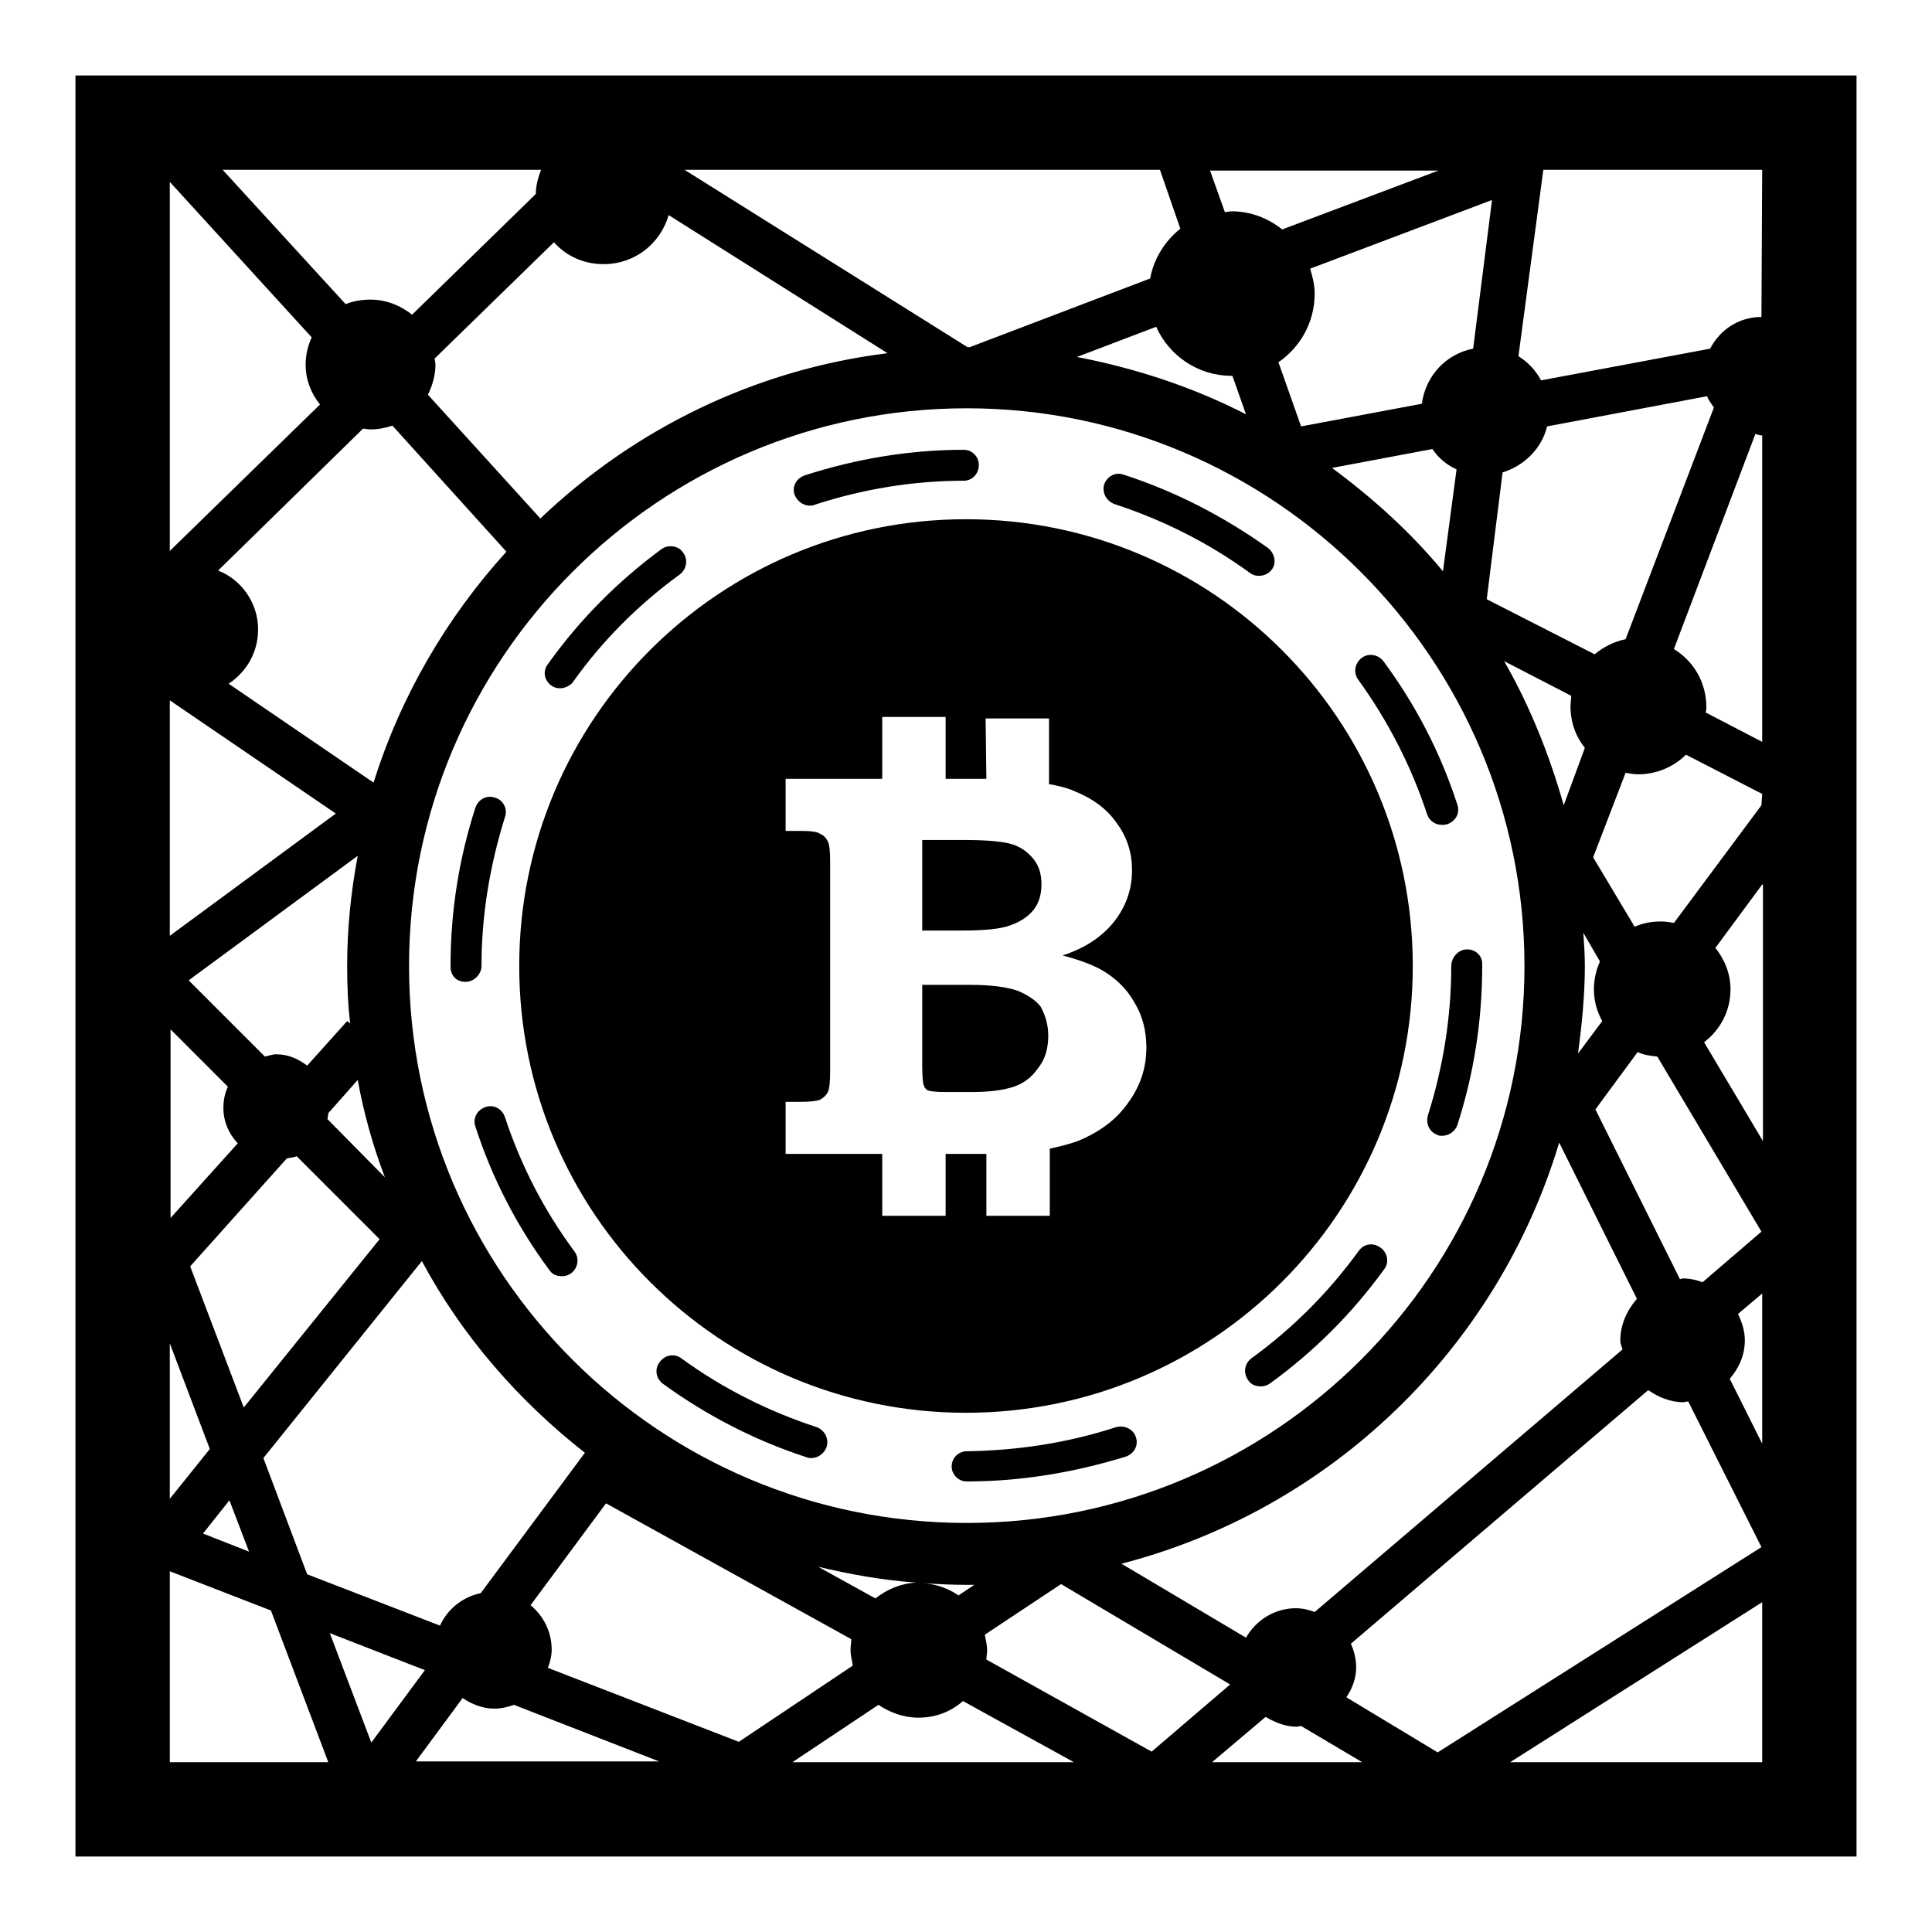 <?xml version="1.0" encoding="utf-8"?>
<!-- Svg Vector Icons : http://www.onlinewebfonts.com/icon -->
<!DOCTYPE svg PUBLIC "-//W3C//DTD SVG 1.1//EN" "http://www.w3.org/Graphics/SVG/1.1/DTD/svg11.dtd">
<svg version="1.1" xmlns="http://www.w3.org/2000/svg" xmlns:xlink="http://www.w3.org/1999/xlink" x="0px" y="0px" viewBox="0 0 256 256" enable-background="new 0 0 256 256" xml:space="preserve">
<g><g><g><path fill="#000000" d="M61.7,130.1c-1.2,0-2-0.8-2-2V128c0-7.2,1.1-14.2,3.3-21c0.4-1.1,1.5-1.7,2.6-1.3c1.1,0.3,1.7,1.5,1.3,2.6c-2,6.4-3.1,13-3.1,19.7C63.8,129.1,62.8,130.1,61.7,130.1z M147.7,66.8c6.4,2.1,12.4,5.1,17.9,9.1c0.4,0.3,0.8,0.4,1.2,0.4c0.7,0,1.3-0.3,1.7-0.8c0.7-0.9,0.4-2.2-0.5-2.9c-5.9-4.2-12.3-7.5-19.1-9.7c-1.1-0.4-2.2,0.2-2.6,1.3C146,65.3,146.6,66.4,147.7,66.8z M73,90.8c0.4,0.3,0.8,0.4,1.2,0.4c0.6,0,1.3-0.3,1.7-0.8c3.9-5.5,8.7-10.3,14.2-14.3c0.9-0.7,1.1-2,0.4-2.9c-0.6-0.9-2-1.1-2.9-0.4C81.9,77,76.8,82.1,72.6,88C71.9,88.9,72.1,90.1,73,90.8z M107.3,67c0.2,0,0.4,0,0.6-0.1c6.4-2.1,13.1-3.2,19.8-3.2c1.1,0,2-0.9,2-2.1c0-1.1-0.9-2-2-2c-7.2,0-14.3,1.2-21.1,3.4c-1.1,0.4-1.7,1.5-1.3,2.6C105.7,66.5,106.5,67,107.3,67z M66.9,148c-0.4-1.1-1.5-1.7-2.6-1.3c-1.1,0.4-1.7,1.5-1.3,2.6c2.2,6.8,5.5,13.2,9.8,19c0.4,0.6,1,0.8,1.7,0.8c0.4,0,0.8-0.1,1.2-0.4c0.9-0.7,1.1-2,0.4-2.9C72.1,160.4,69,154.4,66.9,148z M147.9,189.1c-6.4,2.1-13.1,3.1-19.8,3.2c-1.1,0-2,0.9-2,2c0,1.1,0.9,2,2,2c7.2,0,14.3-1.2,21.1-3.3c1.1-0.4,1.7-1.5,1.3-2.6C150.2,189.4,149,188.8,147.9,189.1z M134.9,131.3c-1.4-0.5-3.5-0.8-6.3-0.8h-6.4v10.7c0,1.5,0.1,2.4,0.2,2.6c0.1,0.3,0.3,0.6,0.6,0.7c0.3,0.1,1,0.2,2.2,0.2h3.6c2.1,0,3.8-0.2,5.2-0.6c1.4-0.4,2.6-1.2,3.5-2.5c1-1.2,1.4-2.7,1.4-4.4c0-1.4-0.4-2.7-1-3.8C137.3,132.6,136.3,131.9,134.9,131.3z M189.1,107.9c0.3,0.9,1.1,1.4,2,1.4c0.2,0,0.4,0,0.7-0.1c1.1-0.4,1.7-1.5,1.3-2.6c-2.2-6.8-5.5-13.2-9.8-19c-0.7-0.9-2-1.1-2.9-0.4c-0.9,0.7-1.1,2-0.4,2.9C183.9,95.5,187,101.5,189.1,107.9z M108.2,189.1c-6.4-2.1-12.4-5.1-17.9-9.1c-0.9-0.7-2.2-0.5-2.9,0.5c-0.7,0.9-0.5,2.2,0.5,2.9c5.8,4.2,12.2,7.5,19,9.7c0.2,0.1,0.4,0.1,0.6,0.1c0.9,0,1.7-0.6,2-1.4C109.9,190.7,109.3,189.5,108.2,189.1z M122.2,123.3h5.4c2.8,0,5-0.2,6.3-0.7c1.4-0.5,2.4-1.2,3.1-2.1c0.7-0.9,1-2.1,1-3.3c0-1.3-0.3-2.4-1-3.3c-0.7-0.9-1.6-1.6-2.8-2c-1.2-0.4-3.4-0.6-6.6-0.6h-5.4V123.3z M192.3,128c0,6.8-1.1,13.5-3.1,19.8c-0.3,1.1,0.2,2.2,1.3,2.6c0.2,0.1,0.4,0.1,0.6,0.1c0.9,0,1.7-0.6,2-1.4c2.2-6.8,3.3-13.9,3.3-21.1v-0.3c0-1.1-0.9-1.9-2-1.9C193.2,125.8,192.3,126.9,192.3,128z M128,68.8c32.7,0,59.2,26.5,59.2,59.2c0,32.7-26.5,59.2-59.2,59.2c-32.7,0-59.2-26.5-59.2-59.2C68.8,95.3,95.3,68.8,128,68.8z M130.7,103.2h-5.4v-8.2h-8.4v8.2h-12.8v6.9h2c1.3,0,2.2,0.1,2.6,0.4c0.5,0.2,0.8,0.6,1,1c0.2,0.4,0.3,1.3,0.3,2.8v27.6c0,1.4-0.1,2.4-0.3,2.8c-0.2,0.4-0.5,0.7-1,1c-0.5,0.2-1.3,0.3-2.6,0.3h-2v6.9h12.8v8.2h8.4v-8.2h4.8c0.2,0,0.4,0,0.6,0v8.2h8.4v-8.9c1.4-0.3,2.6-0.6,3.7-1c2.9-1.2,5.1-2.8,6.7-5.1c1.6-2.2,2.4-4.6,2.4-7.3c0-2.2-0.5-4.2-1.6-6c-1-1.8-2.5-3.2-4.2-4.2c-1.2-0.7-3-1.4-5.3-2c2.2-0.7,3.9-1.7,5.2-2.8s2.3-2.4,3-3.9c0.7-1.5,1-3,1-4.6c0-2.2-0.6-4.3-2-6.2c-1.3-1.9-3.2-3.3-5.7-4.3c-0.9-0.4-2.1-0.7-3.3-0.9v-8.7h-8.4L130.7,103.2L130.7,103.2L130.7,103.2z M180,165.8c-4,5.5-8.7,10.2-14.2,14.2c-0.9,0.7-1.1,1.9-0.4,2.9c0.4,0.6,1,0.8,1.7,0.8c0.4,0,0.8-0.1,1.2-0.4c5.8-4.2,10.9-9.3,15.1-15.1c0.7-0.9,0.5-2.2-0.5-2.9C181.9,164.6,180.7,164.8,180,165.8z M246,10v236H10V10H246z M211.2,131.1c0-1.3,0.3-2.6,0.8-3.7l-2.2-3.8c0.1,1.4,0.2,2.9,0.2,4.4c0,3.9-0.4,7.8-0.9,11.6l3.2-4.3C211.6,134,211.2,132.6,211.2,131.1z M214.7,177.6c0-2.1,0.9-4,2.2-5.5l-10.3-20.7c-8.2,27.3-30.2,48.6-58,55.8l16.5,9.8c1.3-2.3,3.8-3.9,6.6-3.9c0.9,0,1.7,0.2,2.5,0.5l40.8-34.8C214.9,178.5,214.7,178.1,214.7,177.6z M50.3,164.2l-11-11c-0.4,0.2-0.9,0.2-1.3,0.3l-12.8,14.3l7.1,18.7L50.3,164.2z M30.4,198.8l-3.5,4.4l6.1,2.4L30.4,198.8z M34.2,83.4c0,3-1.5,5.6-3.9,7.2l19.2,13.1c3.6-11.5,9.7-21.9,17.6-30.6L52,56.4c-0.9,0.3-1.9,0.5-2.9,0.5c-0.4,0-0.7-0.1-1-0.1L28.9,75.6C32,76.8,34.2,79.9,34.2,83.4z M193,62.2c-1.3-0.6-2.4-1.5-3.2-2.7L176.5,62c5.4,4,10.4,8.5,14.7,13.7L193,62.2z M54.2,128c0,40.7,33.1,73.8,73.9,73.8s73.9-33.1,73.9-73.8c0-40.7-33.2-73.9-73.9-73.9C87.3,54.1,54.2,87.3,54.2,128z M165.1,54.9l-1.8-5.1c0,0-0.1,0-0.1,0c-4.5,0-8.3-2.7-10-6.5l-10.5,4C150.5,48.8,158.1,51.3,165.1,54.9z M47.4,143.1l-3.9,4.4c0,0.3-0.1,0.5-0.1,0.8l7.6,7.7C49.4,151.8,48.2,147.5,47.4,143.1z M46,128c0-5,0.5-9.8,1.4-14.6L25,129.9L35.1,140c0.5-0.1,1-0.3,1.5-0.3c1.6,0,2.9,0.6,4.1,1.5l5.3-5.9l0.4,0.3C46.1,133.1,46,130.6,46,128z M34.9,193.2l5.8,15.4l17.6,6.8c1-2.2,3-3.8,5.4-4.3l13.8-18.6c-8.8-6.9-16.3-15.5-21.6-25.4L34.9,193.2z M108.4,207.6l7.6,4.2c1.5-1.2,3.4-2,5.4-2.1C117,209.4,112.6,208.6,108.4,207.6z M122.4,209.8c1.7,0.1,3.3,0.7,4.6,1.6l2.1-1.4c-0.4,0-0.7,0-1.1,0C126.1,210,124.3,209.9,122.4,209.8z M222.6,169.5c0.1,0,0.2-0.1,0.4-0.1c0.9,0,1.8,0.2,2.6,0.5l7.8-6.7l-13.8-23.2c-0.9-0.1-1.8-0.2-2.6-0.6l-5.6,7.6L222.6,169.5z M210,99.1c-1.2-1.5-1.9-3.4-1.9-5.5c0-0.5,0.1-1,0.1-1.4l-8.9-4.6c3.4,5.9,6,12.4,7.9,19.1L210,99.1z M211.3,86.7c1.2-1,2.6-1.7,4.1-2l11.7-30.7c-0.3-0.5-0.7-0.9-0.9-1.5l-21.2,4c-0.7,2.9-3,5.2-5.9,6.1L197,79.4L211.3,86.7z M197.7,26.5l-24.1,9.1c0.3,1,0.6,2.1,0.6,3.3c0,3.8-1.9,7.1-4.8,9.1l3,8.5l16-3c0.5-3.7,3.2-6.6,6.8-7.3L197.7,26.5z M160.3,22.5l2,5.6c0.3,0,0.6-0.1,0.9-0.1c2.5,0,4.8,0.9,6.7,2.4l20.7-7.8H160.3z M90.7,22.5L128.2,46c0.1,0,0.2,0,0.3,0l23.9-9.1c0.5-2.7,2-5,4-6.6l-2.7-7.8H90.7z M73.4,32.1L57.6,47.5c0,0.3,0.1,0.5,0.1,0.8c0,1.4-0.4,2.8-1,4l14.9,16.4c12.4-11.8,28.3-19.7,46-21.9L88.6,28.5C87.5,32.3,84.1,35,80,35C77.3,35,75,33.9,73.4,32.1z M29.5,22.5l16.3,17.8c1-0.4,2.1-0.6,3.3-0.6c2.1,0,4,0.8,5.5,2l16.4-16c0-1.1,0.3-2.2,0.7-3.2H29.5z M22.5,73l19.9-19.4c-1.2-1.5-1.9-3.3-1.9-5.3c0-1.3,0.3-2.5,0.8-3.6L22.5,24.1V73z M22.5,124l22-16.2l-22-15V124z M22.5,161.5l9-10c-1.2-1.3-1.9-2.9-1.9-4.7c0-1,0.2-2,0.6-2.8l-7.6-7.6V161.5z M22.5,198.6l5.3-6.6L22.5,178V198.6z M43.5,233.5l-7.6-20.1l-13.4-5.2v25.3H43.5L43.5,233.5z M49.2,230.9l7.1-9.6l-12.6-4.9L49.2,230.9z M87.6,233.5l-19.5-7.6c-0.8,0.3-1.7,0.5-2.6,0.5c-1.6,0-3-0.6-4.2-1.4l-6.2,8.4H87.6z M97.9,230.8l15.1-10.1c-0.1-0.7-0.3-1.3-0.3-2.1c0-0.5,0.1-0.9,0.1-1.4l-32.5-18l-10,13.5c1.7,1.4,2.8,3.5,2.8,5.9c0,0.8-0.2,1.6-0.5,2.4L97.9,230.8z M142.3,233.5l-14.7-8.1c-1.6,1.4-3.6,2.2-5.9,2.2c-2,0-3.8-0.7-5.3-1.7l-11.4,7.6H142.3L142.3,233.5z M152.6,232.1l10.4-8.9l-22.4-13.3l-10.1,6.7c0.1,0.7,0.3,1.3,0.3,2.1c0,0.4-0.1,0.8-0.1,1.2L152.6,232.1z M180.5,233.5l-8.1-4.8c-0.2,0-0.4,0.1-0.6,0.1c-1.5,0-2.9-0.6-4.1-1.3l-7.1,6L180.5,233.5L180.5,233.5z M190.5,232.2l42.9-27.2l-9.7-19.3c-0.2,0-0.5,0.1-0.7,0.1c-1.7,0-3.3-0.7-4.6-1.6l-39.4,33.6c0.4,0.9,0.7,2,0.7,3.1c0,1.5-0.5,2.8-1.3,4L190.5,232.2z M233.5,212.3l-33.4,21.2h33.4V212.3z M233.5,171.4l-3.2,2.7c0.5,1.1,0.9,2.2,0.9,3.5c0,2-0.8,3.7-2,5.1l4.3,8.6L233.5,171.4L233.5,171.4z M233.5,117.2l-6.2,8.4c1.2,1.5,2,3.4,2,5.5c0,2.9-1.4,5.4-3.5,7l7.8,13.1V117.2L233.5,117.2z M233.5,105.2l-10.1-5.2c-1.6,1.6-3.9,2.6-6.3,2.6c-0.6,0-1.1-0.1-1.7-0.2l-4.3,11.2l5.5,9.2c1.1-0.5,2.3-0.7,3.5-0.7c0.6,0,1.2,0.1,1.7,0.2l11.6-15.6L233.5,105.2L233.5,105.2z M233.5,57.7c-0.3,0-0.6-0.1-0.9-0.2l-10.8,28.5c2.6,1.6,4.3,4.4,4.3,7.7c0,0.2,0,0.5-0.1,0.7l7.5,3.9V57.7L233.5,57.7z M233.5,22.5h-29l-3.3,24.7c1.3,0.8,2.3,1.9,3,3.2l22.4-4.2c1.3-2.5,3.8-4.2,6.8-4.2L233.5,22.5L233.5,22.5z"/></g><g></g><g></g><g></g><g></g><g></g><g></g><g></g><g></g><g></g><g></g><g></g><g></g><g></g><g></g><g></g></g></g>
</svg>